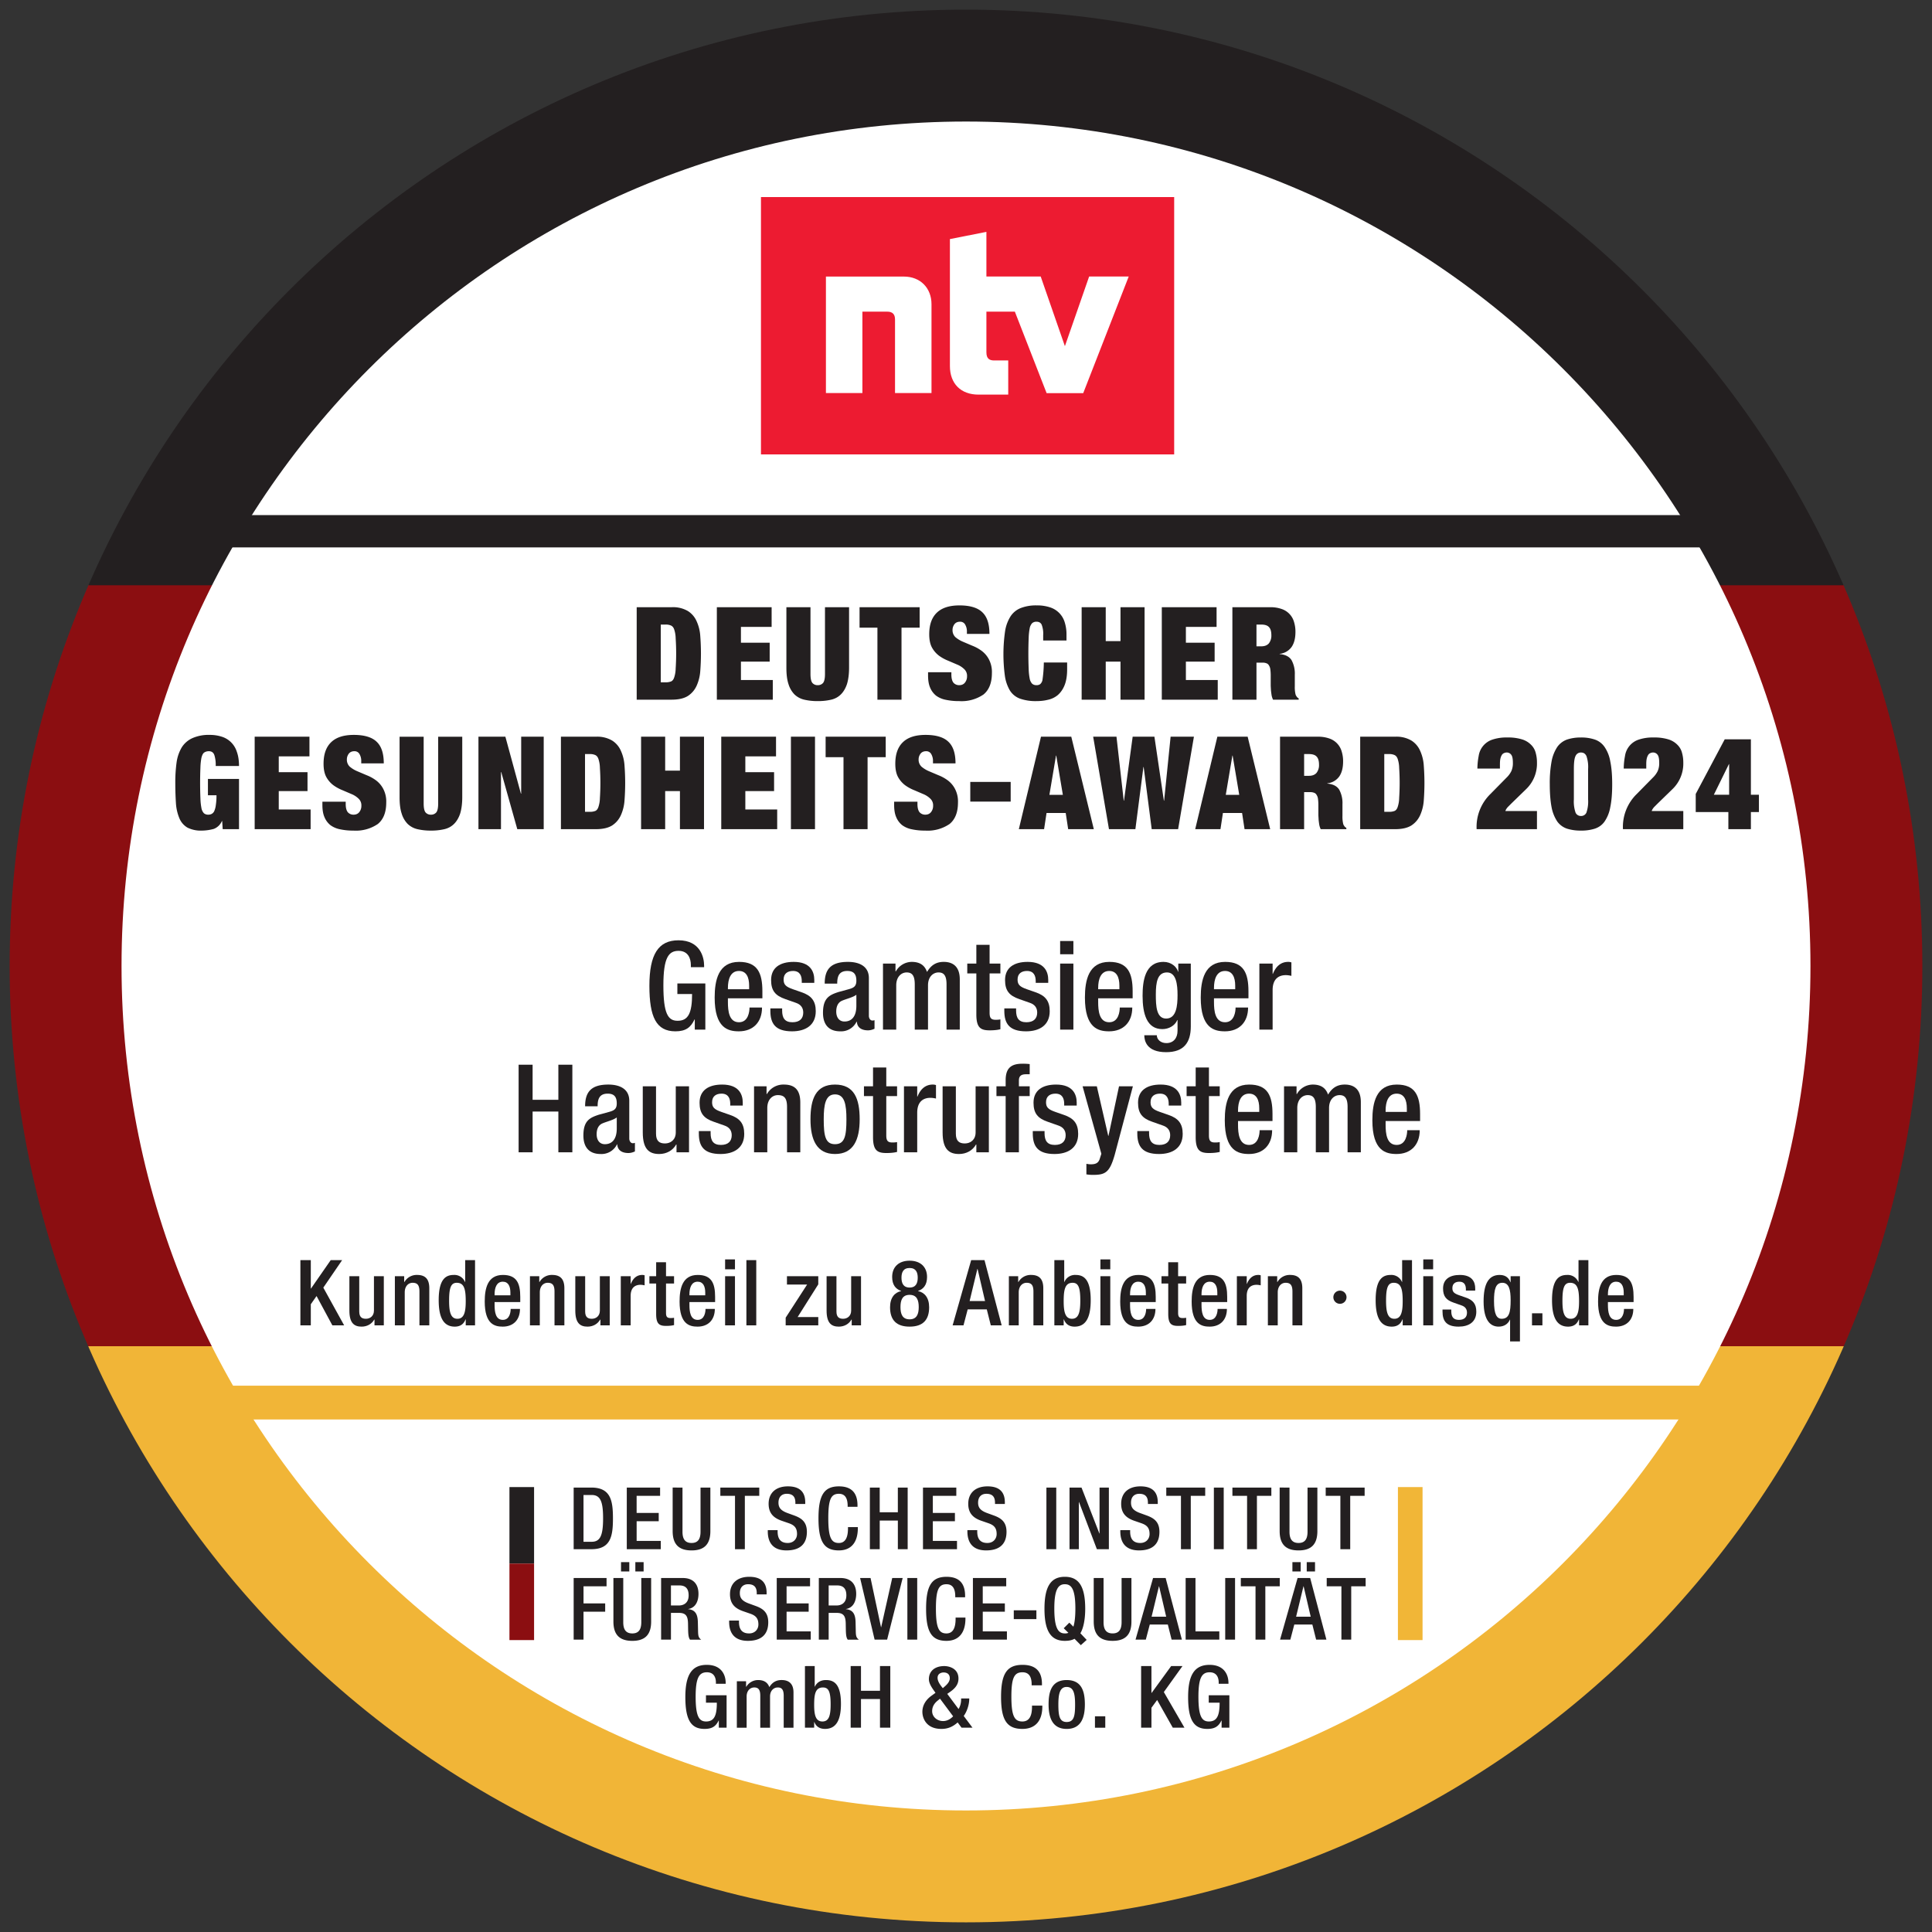 <?xml version="1.0" encoding="UTF-8"?> <svg xmlns="http://www.w3.org/2000/svg" xmlns:xlink="http://www.w3.org/1999/xlink" width="188.976" height="188.976" viewBox="0 0 141.732 141.732"><rect x="0" y="0" width="141.732" height="141.732" fill="#333333" stroke="none"/><clipPath id="a"><path transform="matrix(1 0 0 -1 0 141.732)" d="M0 0h141.732v141.732H0z"></path></clipPath><g clip-path="url(#a)"><g data-name="PlacedPDF"><clipPath id="b"><path transform="matrix(1 0 0 -1 0 141.732)" d="M.708 70.866C.708 32.119 32.119.708 70.866.708s70.158 31.411 70.158 70.158c0 38.748-31.411 70.159-70.158 70.159S.708 109.614.708 70.866"></path></clipPath><g clip-path="url(#b)"><path d="M-19.875 98.791h182.961V42.9H-19.875z" fill="#8b0e11"></path><path d="M-19.875 155.481h182.961V98.757H-19.875z" fill="#f1b537"></path><path d="M-19.875 42.937h182.961v-56.726H-19.875z" fill="#231f20"></path></g><clipPath id="c"><path transform="matrix(1 0 0 -1 0 141.732)" d="M0 0h141.732v141.732H0z"></path></clipPath><g clip-path="url(#c)"><path d="M132.816 70.866c0 34.214-27.736 61.95-61.95 61.95s-61.95-27.736-61.95-61.95 27.736-61.95 61.95-61.95 61.95 27.736 61.95 61.95" fill="#fff"></path><path d="M126.167 40.156H15l1.083-2.37h109.07z" fill="#231f20"></path><path d="M128.525 104.134H13.297v-2.479h115.228z" fill="#f1b537"></path><path d="M53.237 123.471v.05h-.717v-.082c0-.164-.02-.76-.664-.76-.577 0-.823.418-.823 1.792 0 1.444.252 1.817.764 1.817.584 0 .79-.411.79-1.355v-.025h-.797v-.544h1.513v2.38h-.57v-.525h-.014c-.226.475-.544.614-1.035.614-.996 0-1.407-.665-1.407-2.342 0-1.647.49-2.357 1.573-2.357 1.029 0 1.387.678 1.387 1.337M56.438 123.768c.232-.373.524-.52.903-.52.584 0 .87.324.87.907v2.59h-.718v-2.337c0-.4-.106-.615-.43-.615-.32 0-.572.247-.572.66v2.292h-.717v-2.343c0-.425-.126-.61-.438-.61-.331 0-.563.268-.563.66v2.293h-.718v-3.408h.677v.4h.02c.173-.298.511-.488.856-.488.386 0 .691.133.83.519M60.331 126.288c.485 0 .604-.437.604-1.26 0-.93-.152-1.235-.564-1.235-.558 0-.644.494-.644 1.28 0 .76.12 1.215.605 1.215m-.565-4.065v1.513h.013c.133-.303.42-.487.81-.487.584 0 1.102.278 1.102 1.747 0 1.254-.392 1.837-1.168 1.837-.385 0-.657-.17-.783-.507h-.014v.418h-.676v-4.52zM63.162 122.223v1.812h1.394v-1.812h.756v4.521h-.756v-2.102h-1.394v2.102h-.757v-4.521zM69.166 123.844l.159-.14c.259-.227.352-.41.352-.589 0-.24-.133-.423-.458-.423-.153 0-.438.076-.438.392 0 .191.093.412.385.76m.02 2.413c.252 0 .504-.108.736-.349l-.962-1.292-.139.115c-.253.196-.438.443-.438.803 0 .4.351.723.803.723m1.128-3.116c0 .456-.272.741-.65 1.001l-.173.12.83 1.114a1.36 1.36 0 0 0 .186-.715v-.063h.597v.031c0 .444-.179.95-.405 1.254l.644.861h-.803l-.286-.386c-.384.342-.75.475-1.194.475-1.122 0-1.394-.798-1.394-1.254 0-.48.259-.886.664-1.177l.298-.216-.066-.095c-.186-.26-.418-.583-.418-.905 0-.627.478-.963 1.128-.963.325 0 1.042.152 1.042.918M76.438 123.533v.102h-.756v-.064c0-.6-.226-.892-.671-.892-.591 0-.816.367-.816 1.786 0 1.463.245 1.823.809 1.823.472 0 .704-.36.704-1.07v-.095h.757v.07c0 1.07-.531 1.64-1.461 1.64-1.134 0-1.566-.64-1.566-2.35 0-1.684.418-2.349 1.573-2.349 1.049 0 1.427.563 1.427 1.4M78.252 126.326c.531 0 .617-.43.617-1.279 0-.836-.119-1.292-.623-1.292-.518 0-.604.576-.604 1.286 0 .854.092 1.285.61 1.285m1.334-1.292c0 .894-.232 1.8-1.334 1.8-1.095 0-1.328-.913-1.328-1.8 0-.899.2-1.785 1.328-1.785 1.07 0 1.334.778 1.334 1.785M81.083 126.745h-.757v-.836h.757zM84.47 122.223v1.97h.013l1.434-1.97h.83l-1.368 1.906 1.513 2.615h-.856l-1.148-2.032-.418.57v1.462h-.757v-4.521zM90.121 123.471v.05h-.717v-.082c0-.164-.02-.76-.664-.76-.577 0-.823.418-.823 1.792 0 1.444.252 1.817.764 1.817.584 0 .79-.411.79-1.355v-.025h-.797v-.544h1.513v2.38h-.57v-.525h-.014c-.226.475-.544.614-1.035.614-.996 0-1.407-.665-1.407-2.342 0-1.647.491-2.357 1.573-2.357 1.03 0 1.387.678 1.387 1.337" fill="#231f20"></path></g><clipPath id="d"><path transform="matrix(1 0 0 -1 0 141.732)" d="M37.372 19.697h66.987v13.349H37.372z"></path></clipPath><g clip-path="url(#d)"><path d="M42.806 113.105h.602c.627 0 .835-.47.835-1.716 0-1.19-.177-1.716-.835-1.716h-.602zm-.722-3.977h1.292c1.425 0 1.59.956 1.59 2.26 0 1.299-.159 2.262-1.584 2.262h-1.298zM48.425 109.128v.608h-1.722v1.254h1.621v.608h-1.62v1.444h1.772v.607h-2.495v-4.52zM50.068 109.128v3.242c0 .571.222.823.665.823.437 0 .658-.252.658-.823v-3.242h.722v3.191c0 .97-.449 1.42-1.38 1.42-.969 0-1.387-.482-1.387-1.425v-3.186zM55.7 109.128v.608h-1.058v3.913h-.722v-3.913h-1.076v-.608zM59.072 110.211v.12h-.722v-.076c0-.31-.076-.67-.633-.67-.361 0-.608.221-.608.651 0 .38.19.59.678.767l.487.177c.513.19.919.456.919 1.197 0 .898-.514 1.361-1.495 1.361-.9 0-1.374-.48-1.374-1.399v-.089h.722v.102c0 .614.29.841.74.841.444 0 .684-.316.684-.658 0-.469-.215-.659-.62-.798l-.494-.17c-.608-.21-.97-.552-.97-1.249 0-.797.533-1.279 1.414-1.279.835 0 1.272.38 1.272 1.172M62.906 110.439v.102h-.722v-.064c0-.601-.215-.892-.64-.892-.563 0-.78.367-.78 1.786 0 1.463.236 1.823.774 1.823.45 0 .67-.36.67-1.07v-.095h.723v.069c0 1.07-.506 1.64-1.393 1.64-1.083 0-1.494-.64-1.494-2.35 0-1.683.399-2.348 1.5-2.348 1 0 1.362.563 1.362 1.399M64.536 109.128v1.812h1.33v-1.812h.721v4.521h-.72v-2.102h-1.33v2.102h-.723v-4.52zM70.155 109.128v.608h-1.722v1.254h1.62v.608h-1.62v1.444h1.773v.607H67.71v-4.52zM73.716 110.211v.12h-.722v-.076c0-.31-.076-.67-.633-.67-.36 0-.608.221-.608.651 0 .38.19.59.678.767l.487.177c.513.19.92.456.92 1.197 0 .898-.515 1.361-1.496 1.361-.899 0-1.374-.48-1.374-1.399v-.089h.722v.102c0 .614.291.841.741.841.443 0 .683-.316.683-.658 0-.469-.215-.659-.62-.798l-.494-.17c-.608-.21-.969-.552-.969-1.249 0-.797.532-1.279 1.413-1.279.835 0 1.272.38 1.272 1.172M77.487 113.65h-.722v-4.521h.722zM79.34 109.128l1.311 3.37h.012v-3.37h.684v4.521h-.88l-1.31-3.457h-.013v3.457h-.684v-4.52zM84.934 110.211v.12h-.722v-.076c0-.31-.076-.67-.633-.67-.36 0-.608.221-.608.651 0 .38.19.59.678.767l.487.177c.513.19.92.456.92 1.197 0 .898-.515 1.361-1.496 1.361-.899 0-1.374-.48-1.374-1.399v-.089h.722v.102c0 .614.291.841.741.841.443 0 .683-.316.683-.658 0-.469-.215-.659-.62-.798l-.494-.17c-.608-.21-.969-.552-.969-1.249 0-.797.532-1.279 1.413-1.279.835 0 1.272.38 1.272 1.172M88.414 109.128v.608h-1.058v3.913h-.721v-3.913h-1.077v-.608zM89.772 113.65h-.722v-4.521h.722zM93.266 109.128v.608h-1.058v3.913h-.722v-3.913H90.41v-.608zM94.598 109.128v3.242c0 .571.222.823.665.823.437 0 .658-.252.658-.823v-3.242h.722v3.191c0 .97-.449 1.42-1.38 1.42-.969 0-1.387-.482-1.387-1.425v-3.186zM100.11 109.128v.608h-1.058v3.913h-.722v-3.913h-1.076v-.608zM44.497 115.763v.608h-1.69v1.254h1.589v.608h-1.59v2.051h-.722v-4.521zM47.216 115.282h-.607v-.684h.607zm-1.05 0h-.608v-.684h.608zm-.444.481v3.243c0 .57.222.823.665.823.437 0 .658-.253.658-.823v-3.243h.723v3.192c0 .968-.45 1.419-1.381 1.419-.969 0-1.387-.482-1.387-1.425v-3.186zM49.816 117.777c.266 0 .703-.127.703-.74 0-.456-.19-.73-.678-.73h-.62v1.47zm.272-2.014c.748 0 1.153.425 1.153 1.165 0 .507-.196 1.02-.754 1.109v.012c.564.05.697.437.709.963l.013.595c.006.387.025.525.228.678h-.817c-.114-.153-.133-.393-.14-.785l-.006-.362c-.006-.531-.12-.816-.658-.816h-.595v1.963h-.722v-4.522zM56.238 116.846v.12h-.722v-.076c0-.31-.076-.671-.633-.671-.361 0-.608.222-.608.652 0 .38.19.589.678.767l.487.177c.513.19.919.456.919 1.197 0 .898-.514 1.361-1.495 1.361-.9 0-1.374-.481-1.374-1.399v-.089h.722v.102c0 .614.29.841.74.841.444 0 .684-.316.684-.658 0-.469-.215-.659-.62-.798l-.494-.171c-.608-.209-.97-.551-.97-1.248 0-.797.533-1.279 1.414-1.279.835 0 1.272.38 1.272 1.172M59.426 115.763v.608h-1.722v1.254h1.62v.608h-1.62v1.444h1.773v.607h-2.495v-4.521zM61.386 117.777c.266 0 .703-.127.703-.74 0-.456-.19-.73-.678-.73h-.62v1.47zm.272-2.014c.748 0 1.153.425 1.153 1.165 0 .507-.196 1.02-.754 1.109v.012c.564.05.697.437.709.963l.013.595c.006.387.025.525.228.678h-.817c-.114-.153-.133-.393-.14-.785l-.006-.362c-.006-.531-.12-.816-.658-.816h-.595v1.963h-.722v-4.522zM63.864 115.763l.767 3.609h.012l.811-3.609h.766l-1.14 4.521h-.918l-1.064-4.521zM67.287 120.285h-.722v-4.521h.722zM70.8 117.074v.102h-.722v-.064c0-.601-.215-.892-.64-.892-.563 0-.779.367-.779 1.786 0 1.463.235 1.823.773 1.823.45 0 .671-.36.671-1.07v-.095h.722v.069c0 1.07-.506 1.64-1.393 1.64-1.083 0-1.494-.64-1.494-2.35 0-1.683.4-2.348 1.5-2.348 1.001 0 1.362.563 1.362 1.399M73.817 115.763v.608h-1.722v1.254h1.621v.608h-1.62v1.444h1.772v.607h-2.495v-4.521zM76.03 118.778h-1.659v-.646h1.659zM78.111 119.828a.583.583 0 0 0 .266-.044l-.342-.336.412-.41.297.296c.096-.297.146-.74.146-1.329 0-1.52-.336-1.786-.779-1.786-.506 0-.766.443-.766 1.786 0 1.481.31 1.823.766 1.823m1.501-1.805c0 .754-.126 1.42-.355 1.792l.462.488-.43.386-.462-.468c-.184.107-.424.152-.71.152-1.032 0-1.494-.729-1.494-2.35 0-1.639.468-2.349 1.494-2.349 1.033 0 1.495.716 1.495 2.35M80.957 115.763v3.242c0 .571.222.823.666.823.436 0 .657-.252.657-.823v-3.242h.722v3.191c0 .969-.448 1.419-1.38 1.419-.969 0-1.386-.481-1.386-1.424v-3.186zM84.481 118.6h1.07l-.519-2.229h-.012zm1.032-2.837 1.191 4.522h-.754l-.278-1.109h-1.324l-.291 1.109h-.754l1.286-4.522zM87.701 115.763v3.914h1.748v.607h-2.47v-4.521zM90.604 120.285h-.722v-4.521h.722zM93.883 115.763v.608h-1.058v3.913h-.72v-3.913h-1.078v-.608zM96.47 115.282h-.608v-.684h.608zm-1.387 3.318h1.07l-.519-2.228h-.012zm.336-3.318h-.608v-.684h.608zm.696.481 1.191 4.522h-.754l-.278-1.109H94.95l-.291 1.109h-.754l1.286-4.522zM100.184 115.763v.608h-1.058v3.913h-.72v-3.913h-1.078v-.608zM37.373 114.705h1.807v-5.613h-1.807z" fill="#231f20"></path><path d="M37.373 120.317h1.807v-5.613h-1.807z" fill="#8b0e11"></path><path d="M102.552 120.317h1.807v-11.225h-1.807z" fill="#f1b637"></path></g><path d="M55.825 14.457h30.313v18.878H55.825z" fill="#ed1b31" fill-rule="evenodd"></path><clipPath id="e"><path transform="matrix(1 0 0 -1 0 141.732)" d="M0 0h141.732v141.732H0z"></path></clipPath><g clip-path="url(#e)"><path d="m79.9 20.283-1.779 5.112-1.775-5.112h-3.983V17.01l-2.677.529v9.316c0 1.29.802 2.094 2.098 2.094h2.18v-2.506h-1.029c-.345 0-.572-.127-.572-.597v-2.983h2.087l2.33 5.977h2.686l3.338-8.557zm-13.595.006H60.59v8.545h2.676v-5.971h1.825c.375 0 .568.183.568.57v5.4h2.676v-6.512c0-1.202-.827-2.032-2.029-2.032" fill="#fff"></path></g></g><symbol id="f"><path d="M0 .714V0h.27c.054 0 .096.01.126.029.03.02.052.046.067.079a.333.333 0 0 1 .028.114 1.761 1.761 0 0 1 0 .269.325.325 0 0 1-.028.114.176.176 0 0 1-.067.079.226.226 0 0 1-.126.03H0m.186-.58V.58h.037A.097.097 0 0 0 .266.572C.276.567.285.557.29.541A.232.232 0 0 0 .301.473a1.783 1.783 0 0 0 0-.232A.232.232 0 0 0 .29.173C.285.157.277.146.266.141A.11.11 0 0 0 .223.134H.186z"></path></symbol><symbol id="g"><path d="M0 .714V0h.432v.152H.186v.142h.222V.44H.186v.122h.237v.152H0z"></path></symbol><symbol id="h"><path d="M.186.725H0V.257C0 .207.005.165.016.132a.195.195 0 0 1 .046-.08.162.162 0 0 1 .076-.041A.449.449 0 0 1 .242 0a.44.44 0 0 1 .104.011c.03.007.055.021.075.041.02.02.036.047.047.08.01.033.016.075.016.125v.468H.298V.21C.298.175.293.152.283.14A.052.052 0 0 0 .242.123.052.052 0 0 0 .201.14C.191.152.186.175.186.21v.515z"></path></symbol><symbol id="i"><path d="M.138.556V0h.186v.556h.14v.158H0V.556h.138z"></path></symbol><symbol id="j"><path d="M.3.519h.174c0 .077-.018.132-.055.167C.383.721.324.739.243.739.164.739.106.72.067.682.028.644.009.589.009.516.009.474.016.44.03.414A.2.2 0 0 1 .084.351.32.32 0 0 1 .155.312l.07-.03A.168.168 0 0 0 .279.247.07.07 0 0 0 .301.192.076.076 0 0 0 .285.143C.275.13.26.123.241.123a.058.058 0 0 0-.044.018C.186.154.18.175.18.206v.017H0V.198C0 .161.005.129.016.104A.155.155 0 0 1 .062.042.187.187 0 0 1 .137.01.477.477 0 0 1 .24 0a.3.3 0 0 1 .188.051c.043.035.065.09.065.166A.21.21 0 0 1 .47.322a.194.194 0 0 1-.056.066.311.311 0 0 1-.073.04L.268.459a.224.224 0 0 0-.057.035.074.074 0 0 0-.022.056c0 .016.005.03.014.043.01.013.024.02.044.02A.043.043 0 0 0 .287.59.104.104 0 0 0 .3.536V.519z"></path></symbol><symbol id="k"><path d="M.306.508v-.04h.18v.045a.307.307 0 0 1-.013.093.173.173 0 0 1-.111.117.315.315 0 0 1-.107.016.321.321 0 0 1-.121-.02.167.167 0 0 1-.079-.063.298.298 0 0 1-.043-.115A1.25 1.25 0 0 1 .01.197.307.307 0 0 1 .049.082.155.155 0 0 1 .127.019.365.365 0 0 1 .255 0c.03 0 .059.003.087.01a.175.175 0 0 1 .076.036C.44.065.458.09.471.122c.013.032.02.073.02.123v.053h-.18A.996.996 0 0 0 .3.16.058.058 0 0 0 .283.131.046.046 0 0 0 .255.123a.05.05 0 0 0-.034.011.079.079 0 0 0-.019.039.468.468 0 0 0-.008.075 2.972 2.972 0 0 0 0 .239.474.474 0 0 0 .008.076.079.079 0 0 0 .019.039.05.05 0 0 0 .034.011C.273.613.286.606.294.591A.194.194 0 0 0 .306.508z"></path></symbol><symbol id="l"><path d="M0 .714V0h.186v.294H.3V0h.186v.714H.3V.452H.186v.262H0z"></path></symbol><symbol id="m"><path d="M.186.412V.58h.036C.25.58.27.574.282.561.295.548.301.527.301.497A.097.097 0 0 0 .282.435C.269.42.25.412.223.412H.186M0 .714V0h.186v.286h.049c.011 0 .02-.002.028-.005A.034.034 0 0 0 .282.265.07.07 0 0 0 .293.234a.346.346 0 0 0 .003-.05V.107L.298.071A.741.741 0 0 1 .303.033.137.137 0 0 1 .314 0h.198v.01a.044.044 0 0 0-.013.01L.491.032a.065.065 0 0 0-.005.017.236.236 0 0 0-.004.053v.09a.217.217 0 0 1-.025.113C.44.332.41.348.365.352v.002a.129.129 0 0 1 .093.054c.02.03.029.068.029.116A.252.252 0 0 1 .476.6a.148.148 0 0 1-.095.1.255.255 0 0 1-.09.014H0z"></path></symbol><symbol id="n"><path d="M.252.399V.273h.066A.476.476 0 0 0 .313.197.163.163 0 0 0 .301.151a.047.047 0 0 0-.02-.022.054.054 0 0 0-.026-.006.05.05 0 0 0-.034.011.079.079 0 0 0-.019.039.468.468 0 0 0-.008.075 2.972 2.972 0 0 0 0 .239.474.474 0 0 0 .008.076c.005.019.011.032.02.039.01.007.022.011.037.011.022 0 .036-.01.043-.031a.25.25 0 0 0 .01-.083h.18c0 .043-.006.08-.017.11a.177.177 0 0 1-.119.117.297.297 0 0 1-.09.013.31.31 0 0 1-.134-.025A.189.189 0 0 1 .05.643.313.313 0 0 1 .01.527 1.12 1.12 0 0 1 0 .368C0 .308.002.256.005.21A.362.362 0 0 1 .032.094.15.15 0 0 1 .094.023.23.23 0 0 1 .206 0a.363.363 0 0 1 .091.013.112.112 0 0 1 .063.061h.002L.366.011h.126v.388h-.24z"></path></symbol><symbol id="o"><path d="M0 .714V0h.174v.441h.002L.3 0h.204v.714H.33v-.44H.328l-.12.44H0z"></path></symbol><symbol id="p"><path d="M0 .714V0h.186v.714H0z"></path></symbol><symbol id="q"><path d="M0 .152V0h.312v.152H0z"></path></symbol><symbol id="r"><path d="M.287.568.236.265H.34L.289.568H.287m.118.146L.579 0H.381L.362.125H.214L.195 0H0l.171.714h.234z"></path></symbol><symbol id="s"><path d="M.305.714.238.22H.236L.18.714H0L.122 0h.204l.062.48H.39L.452 0h.204l.122.714h-.18L.548.22H.546L.473.714H.305z"></path></symbol><symbol id="t"><path d="M0 0z"></path></symbol><symbol id="u"><path d="M.006.468H.18v.03c0 .02.001.036.004.048a.092.092 0 0 0 .012.029.038.038 0 0 0 .017.013.046.046 0 0 0 .019.004.042.042 0 0 0 .035-.017C.276.564.28.543.28.513A.15.15 0 0 0 .268.448.183.183 0 0 0 .23.397L.106.271A.355.355 0 0 1 0 0h.466v.14H.222c.003.01.01.021.019.031l.027.027.11.107a.274.274 0 0 1 .088.21.272.272 0 0 1-.01.075.131.131 0 0 1-.035.061.164.164 0 0 1-.069.042.36.36 0 0 1-.114.015A.34.34 0 0 1 .12.691.156.156 0 0 1 .016.566a.54.54 0 0 1-.01-.098z"></path></symbol><symbol id="v"><path d="M.186.241v.234c0 .05.004.084.013.101a.044.044 0 0 0 .042.027c.02 0 .033-.009.042-.027A.259.259 0 0 0 .296.475V.241A.267.267 0 0 0 .283.139.044.044 0 0 0 .241.113a.044.044 0 0 0-.042.026.267.267 0 0 0-.013.102M0 .358C0 .286.005.227.014.18A.3.3 0 0 1 .058.07.153.153 0 0 1 .133.015.35.35 0 0 1 .241 0a.34.34 0 0 1 .107.015c.03.01.056.028.075.055a.28.28 0 0 1 .044.11c.01.047.015.106.015.178 0 .071-.005.13-.015.177a.28.28 0 0 1-.044.111.15.15 0 0 1-.075.057.32.32 0 0 1-.107.016.329.329 0 0 1-.108-.016.157.157 0 0 1-.075-.057.301.301 0 0 1-.044-.111A.927.927 0 0 1 0 .358z"></path></symbol><symbol id="w"><path d="M0 .272v-.14h.252V0h.174v.132h.062v.134H.426v.428H.224L0 .272M.258.266H.14l.116.236h.002V.266z"></path></symbol><use xlink:href="#f" transform="matrix(9.5 0 0 -9.5 46.708 51.328)" fill="#231f20"></use><use xlink:href="#g" transform="matrix(9.5 0 0 -9.5 52.588 51.328)" fill="#231f20"></use><use xlink:href="#h" transform="matrix(9.5 0 0 -9.5 57.69 51.433)" fill="#231f20"></use><use xlink:href="#i" transform="matrix(9.5 0 0 -9.5 63.057 51.328)" fill="#231f20"></use><use xlink:href="#j" transform="matrix(9.5 0 0 -9.5 68.083 51.433)" fill="#231f20"></use><use xlink:href="#k" transform="matrix(9.5 0 0 -9.5 73.621 51.433)" fill="#231f20"></use><use xlink:href="#l" transform="matrix(9.5 0 0 -9.5 79.35 51.328)" fill="#231f20"></use><use xlink:href="#g" transform="matrix(9.5 0 0 -9.5 85.23 51.328)" fill="#231f20"></use><use xlink:href="#m" transform="matrix(9.5 0 0 -9.5 90.408 51.328)" fill="#231f20"></use><use xlink:href="#n" transform="matrix(9.5 0 0 -9.5 12.86 60.933)" fill="#231f20"></use><use xlink:href="#g" transform="matrix(9.5 0 0 -9.5 18.683 60.828)" fill="#231f20"></use><use xlink:href="#j" transform="matrix(9.5 0 0 -9.5 23.651 60.933)" fill="#231f20"></use><use xlink:href="#h" transform="matrix(9.5 0 0 -9.5 29.313 60.933)" fill="#231f20"></use><use xlink:href="#o" transform="matrix(9.5 0 0 -9.5 35.099 60.828)" fill="#231f20"></use><use xlink:href="#f" transform="matrix(9.5 0 0 -9.5 41.15 60.828)" fill="#231f20"></use><use xlink:href="#l" transform="matrix(9.5 0 0 -9.5 47.03 60.828)" fill="#231f20"></use><use xlink:href="#g" transform="matrix(9.5 0 0 -9.5 52.911 60.828)" fill="#231f20"></use><use xlink:href="#p" transform="matrix(9.5 0 0 -9.5 58.022 60.828)" fill="#231f20"></use><use xlink:href="#i" transform="matrix(9.5 0 0 -9.5 60.568 60.828)" fill="#231f20"></use><use xlink:href="#j" transform="matrix(9.5 0 0 -9.5 65.594 60.933)" fill="#231f20"></use><use xlink:href="#q" transform="matrix(9.5 0 0 -9.5 71.18 58.805)" fill="#231f20"></use><use xlink:href="#r" transform="matrix(9.5 0 0 -9.5 74.742 60.828)" fill="#231f20"></use><use xlink:href="#s" transform="matrix(9.5 0 0 -9.5 80.195 60.828)" fill="#231f20"></use><use xlink:href="#r" transform="matrix(9.5 0 0 -9.5 87.681 60.828)" fill="#231f20"></use><use xlink:href="#m" transform="matrix(9.5 0 0 -9.5 93.904 60.828)" fill="#231f20"></use><use xlink:href="#f" transform="matrix(9.5 0 0 -9.5 99.784 60.828)" fill="#231f20"></use><use xlink:href="#t" transform="matrix(9.5 0 0 -9.5 105.247 60.828)" fill="#231f20"></use><use xlink:href="#u" transform="matrix(9.5 0 0 -9.5 108.325 60.828)" fill="#231f20"></use><use xlink:href="#v" transform="matrix(9.5 0 0 -9.5 113.692 60.933)" fill="#231f20"></use><use xlink:href="#u" transform="matrix(9.5 0 0 -9.5 119.06 60.828)" fill="#231f20"></use><use xlink:href="#w" transform="matrix(9.5 0 0 -9.5 124.399 60.828)" fill="#231f20"></use></g><symbol id="x"><path d="M.37.014h.086V.39H.228V.304h.12C.348.148.316.085.229.086.152.086.114.144.114.374c0 .228.043.282.124.282.078 0 .1-.063.1-.116V.523h.108v.013c0 .065-.03.206-.209.206C.072.742 0 .626 0 .371S.056 0 .212 0c.084 0 .125.031.156.097H.37V.014z"></path></symbol><symbol id="y"><path d="M.389.269v.057c0 .15-.04.24-.19.24C.03.566 0 .416 0 .275 0 .026.109 0 .197 0c.117 0 .189.075.189.194H.284c0-.032-.009-.12-.086-.12-.081 0-.09.092-.09.164v.031h.281M.108.343v.011c0 .07.021.138.09.138.061 0 .083-.052.083-.12V.343H.108z"></path></symbol><symbol id="z"><path d="M.358.395v.024C.358.486.327.566.19.566.079.566.006.519.006.418.006.332.04.291.121.263L.209.232C.247.219.268.193.268.153.268.104.239.074.18.074.118.074.096.108.096.17v.017H0v-.02C0 .063.041 0 .177 0 .286 0 .37.049.37.164.37.249.333.292.253.319L.184.343C.127.363.108.38.108.422c0 .05.034.07.077.07.056 0 .071-.04.071-.083V.395h.102z"></path></symbol><symbol id="A"><path d="M.374.434c0 .095-.076.132-.171.132C.061.566.014.503.014.389h.102c0 .052.01.103.082.103.057 0 .074-.031.074-.08C.272.365.248.354.209.343L.125.32C.052.296 0 .271 0 .151 0 .048.054 0 .14 0a.14.14 0 0 1 .134.079h.002C.279.027.319.008.367.008c.021 0 .04.007.053.013v.07A.045.045 0 0 0 .402.088C.386.088.374.106.374.126v.308M.272.208C.272.129.24.08.175.08.13.08.108.116.108.161c0 .04.013.072.044.087.032.015.092.028.12.05v-.09z"></path></symbol><symbol id="B"><path d="M0 0h.108v.361c0 .07.042.105.085.105.045 0 .066-.027.066-.097V0h.108v.361c0 .07.042.105.086.105.044 0 .065-.027.065-.097V0h.108v.409c0 .104-.055.143-.131.143C.43.552.39.522.359.47.343.515.311.552.234.552A.15.15 0 0 1 .105.475H.102v.063H0V0z"></path></symbol><symbol id="C"><path d="M0 .464h.074V.13C.074.02.11 0 .183 0 .217 0 .247.003.27.009v.08A.206.206 0 0 0 .231.086C.194.086.182.101.182.143v.321H.27v.08H.182v.153H.074V.544H0v-.08z"></path></symbol><symbol id="D"><path d="M0 0h.108v.538H0V0m0 .614h.108v.108H0V.614z"></path></symbol><symbol id="E"><path d="M.014.138C.014.094.032 0 .192 0c.145 0 .201.079.201.21v.512H.291V.656H.289c-.01.039-.055.08-.118.08C.018.736 0 .577 0 .459 0 .312.035.188.161.188c.052 0 .102.027.122.074h.002V.175C.285.113.25.074.194.074.146.074.116.105.116.138H.014M.108.47c0 .1.013.18.091.18C.274.65.285.553.285.465.285.38.276.274.192.274.112.274.108.378.108.47z"></path></symbol><symbol id="F"><path d="M0 0h.108v.322c0 .1.059.122.108.122A.203.203 0 0 0 .261.438v.11C.254.55.247.552.235.552.174.552.134.514.11.454H.108v.084H0V0z"></path></symbol><symbol id="G"><path d="M0 0z"></path></symbol><symbol id="H"><path d="M0 0h.114v.332h.21V0h.114v.714H.324V.428h-.21v.286H0V0z"></path></symbol><symbol id="I"><path d="M.275.014h.102v.538H.269V.176c0-.06-.042-.09-.088-.09-.046 0-.073.02-.073.08v.386H0V.176C0 .037.054 0 .134 0c.06 0 .111.029.138.077h.003V.014z"></path></symbol><symbol id="J"><path d="M0 0h.108v.361c0 .07.042.105.086.105.054 0 .075-.027.075-.097V0h.108v.406c0 .109-.052.146-.134.146A.154.154 0 0 1 .105.475H.102v.063H0V0z"></path></symbol><symbol id="K"><path d="M0 .283C0 .116.051 0 .2 0c.15 0 .201.116.201.283C.401.45.357.566.2.566.044.566 0 .45 0 .283m.108 0c0 .119.014.203.092.203.079 0 .093-.084.093-.203C.293.146.279.08.2.08.122.08.108.146.108.283z"></path></symbol><symbol id="L"><path d="M.075 0h.108v.458h.088v.08H.183v.047c0 .036.018.051.058.051h.03v.083a.491.491 0 0 1-.059.003C.124.722.075.69.075.588v-.05H0v-.08h.075V0z"></path></symbol><symbol id="M"><path d="m0 .724.153-.55L.139.13C.127.096.103.088.066.088.054.088.043.09.031.092V.006A.313.313 0 0 1 .074.002C.185 0 .22.019.262.166L.41.724H.297L.211.32H.209L.116.724H0z"></path></symbol><use xlink:href="#x" transform="matrix(9 0 0 -9 47.64 75.658)" fill="#231f20"></use><use xlink:href="#y" transform="matrix(9 0 0 -9 52.428 75.658)" fill="#231f20"></use><use xlink:href="#z" transform="matrix(9 0 0 -9 56.514 75.658)" fill="#231f20"></use><use xlink:href="#A" transform="matrix(9 0 0 -9 60.375 75.658)" fill="#231f20"></use><use xlink:href="#B" transform="matrix(9 0 0 -9 64.776 75.532)" fill="#231f20"></use><use xlink:href="#C" transform="matrix(9 0 0 -9 70.959 75.586)" fill="#231f20"></use><use xlink:href="#z" transform="matrix(9 0 0 -9 73.677 75.658)" fill="#231f20"></use><use xlink:href="#D" transform="matrix(9 0 0 -9 77.772 75.532)" fill="#231f20"></use><use xlink:href="#y" transform="matrix(9 0 0 -9 79.59 75.658)" fill="#231f20"></use><use xlink:href="#E" transform="matrix(9 0 0 -9 83.82 77.188)" fill="#231f20"></use><use xlink:href="#y" transform="matrix(9 0 0 -9 88.086 75.658)" fill="#231f20"></use><use xlink:href="#F" transform="matrix(9 0 0 -9 92.388 75.532)" fill="#231f20"></use><use xlink:href="#G" transform="matrix(9 0 0 -9 94.755 75.532)" fill="#231f20"></use><use xlink:href="#G" transform="matrix(9 0 0 -9 96.915 75.532)" fill="#231f20"></use><use xlink:href="#H" transform="matrix(9 0 0 -9 38.046 84.532)" fill="#231f20"></use><use xlink:href="#A" transform="matrix(9 0 0 -9 42.798 84.658)" fill="#231f20"></use><use xlink:href="#I" transform="matrix(9 0 0 -9 47.154 84.658)" fill="#231f20"></use><use xlink:href="#z" transform="matrix(9 0 0 -9 51.267 84.658)" fill="#231f20"></use><use xlink:href="#J" transform="matrix(9 0 0 -9 55.317 84.532)" fill="#231f20"></use><use xlink:href="#K" transform="matrix(9 0 0 -9 59.457 84.658)" fill="#231f20"></use><use xlink:href="#C" transform="matrix(9 0 0 -9 63.38 84.586)" fill="#231f20"></use><use xlink:href="#F" transform="matrix(9 0 0 -9 66.315 84.532)" fill="#231f20"></use><use xlink:href="#I" transform="matrix(9 0 0 -9 69.15 84.658)" fill="#231f20"></use><use xlink:href="#L" transform="matrix(9 0 0 -9 73.1 84.532)" fill="#231f20"></use><use xlink:href="#z" transform="matrix(9 0 0 -9 75.765 84.658)" fill="#231f20"></use><use xlink:href="#M" transform="matrix(9 0 0 -9 79.419 86.206)" fill="#231f20"></use><use xlink:href="#z" transform="matrix(9 0 0 -9 83.433 84.658)" fill="#231f20"></use><use xlink:href="#C" transform="matrix(9 0 0 -9 87.05 84.586)" fill="#231f20"></use><use xlink:href="#y" transform="matrix(9 0 0 -9 89.85 84.658)" fill="#231f20"></use><use xlink:href="#B" transform="matrix(9 0 0 -9 94.197 84.532)" fill="#231f20"></use><use xlink:href="#y" transform="matrix(9 0 0 -9 100.677 84.658)" fill="#231f20"></use><symbol id="N"><path d="M0 0h.114v.231l.063.09L.35 0h.129L.251.413l.206.301H.332L.116.403H.114v.311H0V0z"></path></symbol><symbol id="O"><path d="M.296.014h.102v.714H.29V.489H.288a.125.125 0 0 1-.122.077C.084.566 0 .529 0 .29 0 .105.05 0 .176 0 .253 0 .28.045.294.08h.002V.014m0 .263C.296.162.279.086.205.086.13.086.114.163.114.285.114.43.136.48.198.48.281.48.296.406.296.277z"></path></symbol><symbol id="P"><path d="M0 0h.108v.714H0V0z"></path></symbol><symbol id="Q"><path d="M0 0h.357v.091H.131l.226.358v.089H.014V.447h.221L0 .084V0z"></path></symbol><symbol id="R"><path d="M.125.536c0 .056.018.106.089.106S.303.592.303.536C.303.479.285.428.214.428S.125.479.125.536M.114.214c0 .075.02.134.1.134s.1-.059.1-.134C.314.14.294.08.214.08s-.1.06-.1.134M.214 0c.145 0 .214.073.214.212 0 .105-.051.163-.121.177v.002c.061.021.098.068.098.153 0 .11-.073.178-.191.178C.096.722.023.654.023.544.023.459.06.412.121.391V.389C.051.375 0 .317 0 .212 0 .073.069 0 .214 0z"></path></symbol><symbol id="S"><path d="m.186.266.085.352h.002L.355.266H.186M0 0h.119l.046.175h.209L.418 0h.119L.349.714H.203L0 0z"></path></symbol><symbol id="T"><path d="M0 .014h.102V.08h.002C.118.045.145 0 .222 0c.126 0 .176.105.176.29 0 .239-.084.276-.166.276A.125.125 0 0 1 .11.489H.108v.239H0V.014m.102.263C.102.406.117.48.2.48.262.48.284.43.284.285.284.163.268.086.193.086.119.086.102.162.102.277z"></path></symbol><symbol id="U"><path d="M0 .072C0 .032.032 0 .072 0c.04 0 .072.032.072.072 0 .04-.032.072-.072.072A.072.072 0 0 1 0 .072z"></path></symbol><symbol id="V"><path d="M.29 0h.108v.714H.296V.648H.294C.28.683.253.728.176.728.05.728 0 .623 0 .438 0 .22.081.162.165.162c.059 0 .103.029.123.077H.29V0m.006.451C.296.322.281.248.198.248c-.055 0-.084.05-.084.195 0 .122.016.199.091.199.074 0 .091-.076.091-.191z"></path></symbol><symbol id="W"><path d="M0 0h.114v.132H0V0z"></path></symbol><use xlink:href="#N" transform="matrix(6.7 0 0 -6.7 22.037 97.228)" fill="#231f20"></use><use xlink:href="#I" transform="matrix(6.7 0 0 -6.7 25.631 97.322)" fill="#231f20"></use><use xlink:href="#J" transform="matrix(6.7 0 0 -6.7 28.968 97.228)" fill="#231f20"></use><use xlink:href="#O" transform="matrix(6.7 0 0 -6.7 32.183 97.322)" fill="#231f20"></use><use xlink:href="#y" transform="matrix(6.7 0 0 -6.7 35.56 97.322)" fill="#231f20"></use><use xlink:href="#J" transform="matrix(6.7 0 0 -6.7 38.877 97.228)" fill="#231f20"></use><use xlink:href="#I" transform="matrix(6.7 0 0 -6.7 42.204 97.322)" fill="#231f20"></use><use xlink:href="#F" transform="matrix(6.7 0 0 -6.7 45.541 97.228)" fill="#231f20"></use><use xlink:href="#C" transform="matrix(6.7 0 0 -6.7 47.64 97.268)" fill="#231f20"></use><use xlink:href="#y" transform="matrix(6.7 0 0 -6.7 49.854 97.322)" fill="#231f20"></use><use xlink:href="#D" transform="matrix(6.7 0 0 -6.7 53.194 97.228)" fill="#231f20"></use><use xlink:href="#P" transform="matrix(6.7 0 0 -6.7 54.756 97.228)" fill="#231f20"></use><use xlink:href="#G" transform="matrix(6.7 0 0 -6.7 55.862 97.228)" fill="#231f20"></use><use xlink:href="#Q" transform="matrix(6.7 0 0 -6.7 57.637 97.228)" fill="#231f20"></use><use xlink:href="#I" transform="matrix(6.7 0 0 -6.7 60.639 97.322)" fill="#231f20"></use><use xlink:href="#G" transform="matrix(6.7 0 0 -6.7 63.513 97.228)" fill="#231f20"></use><use xlink:href="#R" transform="matrix(6.7 0 0 -6.7 65.295 97.322)" fill="#231f20"></use><use xlink:href="#G" transform="matrix(6.7 0 0 -6.7 68.337 97.228)" fill="#231f20"></use><use xlink:href="#S" transform="matrix(6.7 0 0 -6.7 69.885 97.228)" fill="#231f20"></use><use xlink:href="#J" transform="matrix(6.7 0 0 -6.7 74.011 97.228)" fill="#231f20"></use><use xlink:href="#T" transform="matrix(6.7 0 0 -6.7 77.348 97.322)" fill="#231f20"></use><use xlink:href="#D" transform="matrix(6.7 0 0 -6.7 80.727 97.228)" fill="#231f20"></use><use xlink:href="#y" transform="matrix(6.7 0 0 -6.7 82.178 97.322)" fill="#231f20"></use><use xlink:href="#C" transform="matrix(6.7 0 0 -6.7 85.207 97.268)" fill="#231f20"></use><use xlink:href="#y" transform="matrix(6.7 0 0 -6.7 87.42 97.322)" fill="#231f20"></use><use xlink:href="#F" transform="matrix(6.7 0 0 -6.7 90.737 97.228)" fill="#231f20"></use><use xlink:href="#J" transform="matrix(6.7 0 0 -6.7 93.012 97.228)" fill="#231f20"></use><use xlink:href="#G" transform="matrix(6.7 0 0 -6.7 95.886 97.228)" fill="#231f20"></use><use xlink:href="#U" transform="matrix(6.7 0 0 -6.7 97.816 95.647)" fill="#231f20"></use><use xlink:href="#G" transform="matrix(6.7 0 0 -6.7 99.102 97.228)" fill="#231f20"></use><use xlink:href="#O" transform="matrix(6.7 0 0 -6.7 100.918 97.322)" fill="#231f20"></use><use xlink:href="#D" transform="matrix(6.7 0 0 -6.7 104.412 97.228)" fill="#231f20"></use><use xlink:href="#z" transform="matrix(6.7 0 0 -6.7 105.823 97.322)" fill="#231f20"></use><use xlink:href="#V" transform="matrix(6.7 0 0 -6.7 108.837 98.407)" fill="#231f20"></use><use xlink:href="#W" transform="matrix(6.7 0 0 -6.7 112.388 97.228)" fill="#231f20"></use><use xlink:href="#O" transform="matrix(6.7 0 0 -6.7 113.857 97.322)" fill="#231f20"></use><use xlink:href="#y" transform="matrix(6.7 0 0 -6.7 117.234 97.322)" fill="#231f20"></use><clipPath id="X"><path transform="matrix(1 0 0 -1 0 141.732)" d="M0 0h141.732v141.732H0z"></path></clipPath><g clip-path="url(#X)"><symbol id="Y"><path d="M0 0z"></path></symbol><use xlink:href="#Y" transform="matrix(1 0 0 -1 0 .727)" fill="#fff"></use></g></svg> 